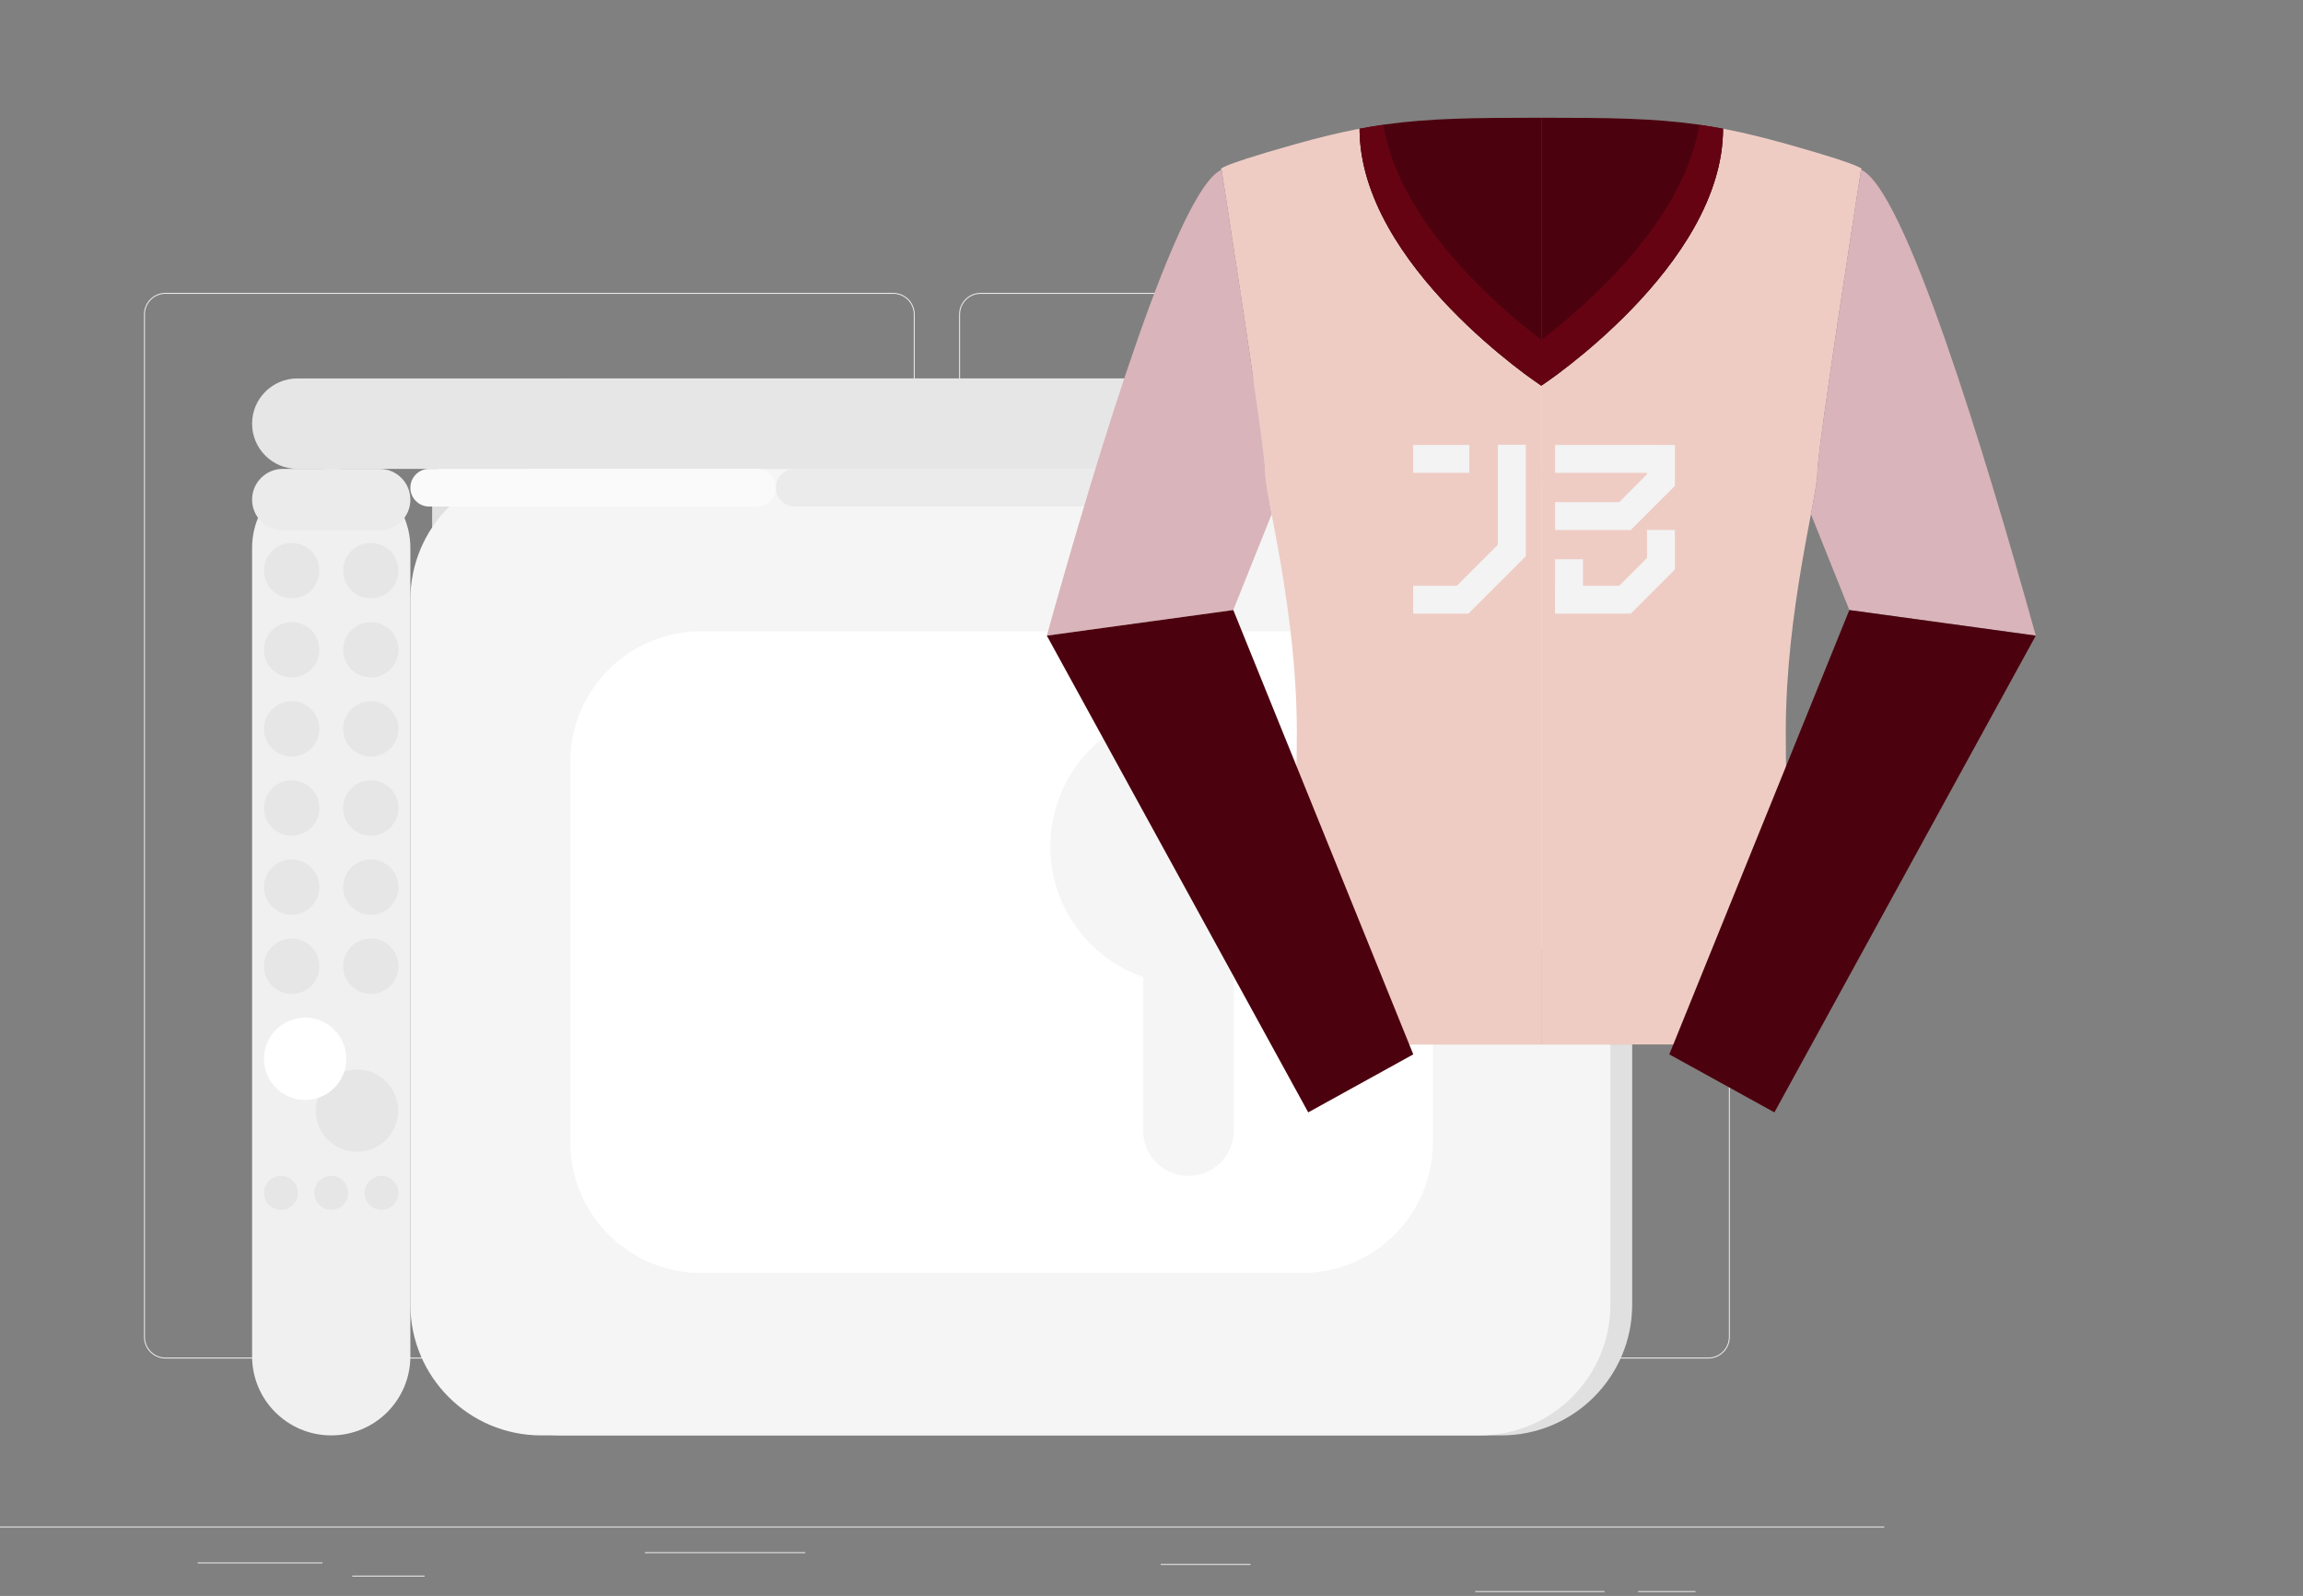 <svg width="176" height="122" viewBox="0 0 176 122" fill="none" xmlns="http://www.w3.org/2000/svg">
<rect x="0" y="0" width="176" height="122" fill="#808080" stroke="none"/>
<g clip-path="url(#clip0_492_2247)">
<path d="M144 116.692H0V116.764H144V116.692Z" fill="#EBEBEB"/>
<path d="M24.647 119.435H15.108V119.507H24.647V119.435Z" fill="#EBEBEB"/>
<path d="M61.536 118.654H49.288V118.726H61.536V118.654Z" fill="#EBEBEB"/>
<path d="M32.448 120.446H26.921V120.518H32.448V120.446Z" fill="#EBEBEB"/>
<path d="M129.571 121.626H125.184V121.698H129.571V121.626Z" fill="#EBEBEB"/>
<path d="M122.62 121.626H112.744V121.698H122.62V121.626Z" fill="#EBEBEB"/>
<path d="M95.568 119.554H88.704V119.626H95.568V119.554Z" fill="#EBEBEB"/>
<path d="M68.26 103.848H12.648C11.741 103.848 11.004 103.11 11.004 102.204V24.032C11.004 23.126 11.741 22.388 12.648 22.388H68.26C69.166 22.388 69.904 23.126 69.904 24.032V102.204C69.904 103.111 69.166 103.848 68.26 103.848ZM12.648 22.46C11.781 22.46 11.076 23.165 11.076 24.032V102.204C11.076 103.071 11.781 103.776 12.648 103.776H68.26C69.127 103.776 69.832 103.071 69.832 102.204V24.032C69.832 23.165 69.127 22.46 68.26 22.46H12.648Z" fill="#EBEBEB"/>
<path d="M130.553 103.848H74.941C74.035 103.848 73.297 103.11 73.297 102.204V24.032C73.297 23.126 74.035 22.388 74.941 22.388H130.553C131.46 22.388 132.197 23.126 132.197 24.032V102.204C132.197 103.111 131.46 103.848 130.553 103.848ZM74.941 22.46C74.075 22.46 73.369 23.165 73.369 24.032V102.204C73.369 103.071 74.075 103.776 74.941 103.776H130.553C131.42 103.776 132.125 103.071 132.125 102.204V24.032C132.125 23.165 131.42 22.46 130.553 22.46H74.941Z" fill="#EBEBEB"/>
<path d="M114.735 28.93H43.025C37.502 28.93 33.025 33.407 33.025 38.93V99.726C33.025 105.249 37.502 109.726 43.025 109.726H114.735C120.258 109.726 124.735 105.249 124.735 99.726V38.93C124.735 33.407 120.258 28.93 114.735 28.93Z" fill="#E0E0E0"/>
<path d="M113.071 35.842H41.361C35.838 35.842 31.361 40.319 31.361 45.842V99.726C31.361 105.249 35.838 109.726 41.361 109.726H113.071C118.594 109.726 123.071 105.249 123.071 99.726V45.842C123.071 40.319 118.594 35.842 113.071 35.842Z" fill="#F5F5F5"/>
<path d="M99.505 48.258H53.583C48.06 48.258 43.583 52.735 43.583 58.258V87.309C43.583 92.832 48.06 97.309 53.583 97.309H99.505C105.028 97.309 109.505 92.832 109.505 87.309V58.258C109.505 52.735 105.028 48.258 99.505 48.258Z" fill="white"/>
<path d="M19.265 41.89L19.265 103.678C19.265 107.018 21.973 109.726 25.313 109.726C28.653 109.726 31.361 107.018 31.361 103.678L31.361 41.89C31.361 38.55 28.653 35.842 25.313 35.842C21.973 35.842 19.265 38.55 19.265 41.89Z" fill="#F0F0F0"/>
<path d="M21.617 40.546H29.009C30.308 40.546 31.361 39.493 31.361 38.194C31.361 36.895 30.308 35.842 29.009 35.842H21.617C20.318 35.842 19.265 36.895 19.265 38.194C19.265 39.493 20.318 40.546 21.617 40.546Z" fill="#EBEBEB"/>
<path d="M22.721 35.842L119.615 35.842C121.524 35.842 123.071 34.294 123.071 32.386C123.071 30.477 121.524 28.93 119.615 28.93L22.721 28.93C20.812 28.93 19.265 30.477 19.265 32.386C19.265 34.294 20.812 35.842 22.721 35.842Z" fill="#E6E6E6"/>
<path d="M32.801 38.722H57.857C58.652 38.722 59.297 38.077 59.297 37.282C59.297 36.486 58.652 35.842 57.857 35.842H32.801C32.005 35.842 31.361 36.486 31.361 37.282C31.361 38.077 32.006 38.722 32.801 38.722Z" fill="#FAFAFA"/>
<path d="M85.793 35.842H60.737C59.941 35.842 59.297 36.486 59.297 37.282C59.297 38.077 59.941 38.722 60.737 38.722H85.793C86.588 38.722 87.233 38.077 87.233 37.282C87.233 36.486 86.588 35.842 85.793 35.842Z" fill="#EBEBEB"/>
<path d="M20.172 43.623C20.172 44.792 21.119 45.739 22.289 45.739C23.458 45.739 24.405 44.792 24.405 43.623C24.405 42.453 23.458 41.506 22.289 41.506C21.119 41.506 20.172 42.453 20.172 43.623Z" fill="#E6E6E6"/>
<path d="M26.22 43.623C26.22 44.792 27.168 45.739 28.337 45.739C29.506 45.739 30.453 44.792 30.453 43.623C30.453 42.453 29.506 41.506 28.337 41.506C27.168 41.506 26.22 42.453 26.22 43.623Z" fill="#E6E6E6"/>
<path d="M30.454 49.67C30.454 48.501 29.506 47.554 28.337 47.554C27.168 47.554 26.22 48.501 26.22 49.67C26.22 50.84 27.168 51.787 28.337 51.787C29.506 51.787 30.454 50.84 30.454 49.67Z" fill="#E6E6E6"/>
<path d="M24.406 49.67C24.406 48.501 23.458 47.554 22.289 47.554C21.12 47.554 20.172 48.501 20.172 49.67C20.172 50.84 21.12 51.787 22.289 51.787C23.458 51.787 24.406 50.84 24.406 49.67Z" fill="#E6E6E6"/>
<path d="M20.172 55.718C20.172 56.888 21.119 57.835 22.289 57.835C23.458 57.835 24.405 56.888 24.405 55.718C24.405 54.55 23.458 53.602 22.289 53.602C21.119 53.602 20.172 54.55 20.172 55.718Z" fill="#E6E6E6"/>
<path d="M26.22 55.718C26.22 56.888 27.168 57.835 28.337 57.835C29.506 57.835 30.453 56.888 30.453 55.718C30.453 54.55 29.506 53.602 28.337 53.602C27.168 53.602 26.22 54.55 26.22 55.718Z" fill="#E6E6E6"/>
<path d="M30.454 61.767C30.454 60.597 29.506 59.65 28.337 59.65C27.168 59.65 26.22 60.597 26.22 61.767C26.22 62.936 27.168 63.883 28.337 63.883C29.506 63.883 30.454 62.936 30.454 61.767Z" fill="#E6E6E6"/>
<path d="M24.406 61.767C24.406 60.597 23.458 59.65 22.289 59.65C21.12 59.65 20.172 60.597 20.172 61.767C20.172 62.936 21.12 63.883 22.289 63.883C23.458 63.883 24.406 62.936 24.406 61.767Z" fill="#E6E6E6"/>
<path d="M20.172 67.815C20.172 68.984 21.119 69.931 22.289 69.931C23.458 69.931 24.405 68.984 24.405 67.815C24.405 66.645 23.458 65.698 22.289 65.698C21.119 65.698 20.172 66.645 20.172 67.815Z" fill="#E6E6E6"/>
<path d="M26.22 67.815C26.22 68.984 27.168 69.931 28.337 69.931C29.506 69.931 30.453 68.984 30.453 67.815C30.453 66.645 29.506 65.698 28.337 65.698C27.168 65.698 26.22 66.645 26.22 67.815Z" fill="#E6E6E6"/>
<path d="M30.454 73.862C30.454 72.693 29.506 71.746 28.337 71.746C27.168 71.746 26.22 72.693 26.22 73.862C26.22 75.032 27.168 75.979 28.337 75.979C29.506 75.979 30.454 75.032 30.454 73.862Z" fill="#E6E6E6"/>
<path d="M24.406 73.862C24.406 72.693 23.458 71.746 22.289 71.746C21.12 71.746 20.172 72.693 20.172 73.862C20.172 75.032 21.12 75.979 22.289 75.979C23.458 75.979 24.406 75.032 24.406 73.862Z" fill="#E6E6E6"/>
<path d="M22.766 91.187C22.766 90.471 22.186 89.89 21.469 89.89C20.753 89.89 20.172 90.471 20.172 91.187C20.172 91.903 20.753 92.484 21.469 92.484C22.186 92.484 22.766 91.903 22.766 91.187Z" fill="#E6E6E6"/>
<path d="M30.453 91.187C30.453 90.471 29.873 89.89 29.156 89.89C28.44 89.89 27.859 90.471 27.859 91.187C27.859 91.903 28.44 92.484 29.156 92.484C29.873 92.484 30.453 91.903 30.453 91.187Z" fill="#E6E6E6"/>
<path d="M26.61 91.187C26.61 90.471 26.029 89.89 25.313 89.89C24.596 89.89 24.016 90.471 24.016 91.187C24.016 91.903 24.596 92.484 25.313 92.484C26.029 92.484 26.61 91.903 26.61 91.187Z" fill="#E6E6E6"/>
<path d="M30.427 84.903C30.427 83.165 29.018 81.756 27.281 81.756C25.543 81.756 24.134 83.165 24.134 84.903C24.134 86.64 25.543 88.049 27.281 88.049C29.018 88.049 30.427 86.64 30.427 84.903Z" fill="#E6E6E6"/>
<path d="M26.465 80.94C26.465 79.202 25.056 77.794 23.318 77.794C21.581 77.794 20.172 79.202 20.172 80.94C20.172 82.678 21.581 84.087 23.318 84.087C25.056 84.087 26.465 82.678 26.465 80.94Z" fill="white"/>
<path d="M101.252 66.404C102.186 60.647 98.277 55.222 92.52 54.288C86.763 53.354 81.338 57.263 80.404 63.02C79.47 68.777 83.379 74.202 89.136 75.136C94.893 76.07 100.318 72.161 101.252 66.404Z" fill="#F5F5F5"/>
<path d="M94.292 86.424V75.211C94.292 73.297 92.74 71.746 90.826 71.746C88.912 71.746 87.36 73.297 87.36 75.211V86.424C87.36 88.338 88.912 89.89 90.826 89.89C92.74 89.89 94.292 88.338 94.292 86.424Z" fill="#F5F5F5"/>
<path d="M117.79 72.592H98.224V79.84H117.79V72.592Z" fill="#C29767"/>
<path d="M103.902 9.842C103.811 9.858 103.723 9.874 103.633 9.89C102.223 10.167 100.739 10.53 99.047 11.004C92.329 12.89 93.353 12.976 93.353 12.976C93.353 12.976 96.689 34.224 96.689 36.11C96.689 37.997 99.106 46.601 99.106 55.97C99.106 65.339 98.221 72.589 98.221 72.589V79.837H117.787V29.483C117.787 29.483 103.899 20.317 103.899 9.839L103.902 9.842Z" fill="#EECCC4"/>
<path d="M105.93 9.504C105.847 9.514 105.765 9.53 105.679 9.541C105.093 9.626 104.501 9.725 103.902 9.839C103.902 20.317 117.79 29.483 117.79 29.483V9C112.554 9 109.237 9.045 105.93 9.504Z" fill="#4C020E"/>
<path d="M105.711 9.538C105.711 9.538 105.69 9.541 105.679 9.544C105.093 9.629 104.501 9.727 103.902 9.842C103.902 20.32 117.79 29.486 117.79 29.486V25.985C114.417 23.41 106.921 16.949 105.711 9.538Z" fill="#660313"/>
<path d="M94.251 46.633L97.184 39.308C96.897 37.773 96.691 36.657 96.691 36.11C96.691 34.224 93.355 12.976 93.355 12.976C90.059 14.391 84.008 34.197 80 48.589L94.251 46.633Z" fill="#D9B4BA"/>
<path d="M94.251 46.633L80 48.589L86.835 61.059L99.977 85.033L108.006 80.599L94.251 46.633Z" fill="#4C020E"/>
<path d="M117.788 79.84H137.354V72.592H117.788V79.84Z" fill="#C29767"/>
<path d="M131.676 9.842C131.766 9.858 131.854 9.874 131.945 9.89C133.354 10.167 134.839 10.53 136.531 11.004C143.248 12.89 142.225 12.976 142.225 12.976C142.225 12.976 138.889 34.224 138.889 36.11C138.889 37.997 136.472 46.601 136.472 55.97C136.472 65.339 137.357 72.589 137.357 72.589V79.837H117.79V29.483C117.79 29.483 131.678 20.317 131.678 9.839L131.676 9.842Z" fill="#EECCC4"/>
<path d="M129.651 9.504C129.733 9.514 129.816 9.53 129.901 9.541C130.487 9.626 131.079 9.725 131.678 9.839C131.678 20.317 117.79 29.483 117.79 29.483V9C123.026 9 126.344 9.045 129.651 9.504Z" fill="#4C020E"/>
<path d="M129.869 9.538C129.869 9.538 129.89 9.541 129.901 9.544C130.487 9.629 131.079 9.727 131.678 9.842C131.678 20.32 117.79 29.486 117.79 29.486V25.985C121.164 23.41 128.659 16.949 129.869 9.538Z" fill="#660313"/>
<path d="M141.33 46.633L138.396 39.308C138.684 37.773 138.889 36.657 138.889 36.11C138.889 34.224 142.225 12.976 142.225 12.976C145.521 14.391 151.573 34.197 155.58 48.589L141.33 46.633Z" fill="#D9B4BA"/>
<path d="M141.33 46.633L155.58 48.589L148.743 61.059L135.603 85.033L127.572 80.599L141.33 46.633Z" fill="#4C020E"/>
<path d="M112.289 34.013H108V36.145H112.289V34.013Z" fill="#F3F3F3"/>
<path d="M120.974 42.75H118.842V46.803H120.974V42.75Z" fill="#F3F3F3"/>
<path d="M126.132 34.013H118.842V36.145H126.132V34.013Z" fill="#F3F3F3"/>
<path d="M124.658 38.382H118.842V40.513H124.658V38.382Z" fill="#F3F3F3"/>
<path d="M124.658 44.776H118.842V46.908H124.658V44.776Z" fill="#F3F3F3"/>
<path d="M112.23 44.776H108V46.908H112.23V44.776Z" fill="#F3F3F3"/>
<path d="M115.083 41.026L110.708 45.401L112.215 46.908L116.59 42.533L115.083 41.026Z" fill="#F3F3F3"/>
<path d="M126.439 42.083L123.121 45.401L124.628 46.908L127.946 43.59L126.439 42.083Z" fill="#F3F3F3"/>
<path d="M126.473 35.653L123.121 39.006L124.628 40.513L127.981 37.161L126.473 35.653Z" fill="#F3F3F3"/>
<path d="M116.605 34H114.474V42.531H116.605V34Z" fill="#F3F3F3"/>
<path d="M128 40.513H125.868V43.566H128V40.513Z" fill="#F3F3F3"/>
<path d="M128 34.013H125.868V37.162H128V34.013Z" fill="#F3F3F3"/>
</g>
<defs>
<clipPath id="clip0_492_2247">
<rect width="175.154" height="121.698" fill="white"/>
</clipPath>
</defs>
</svg>
